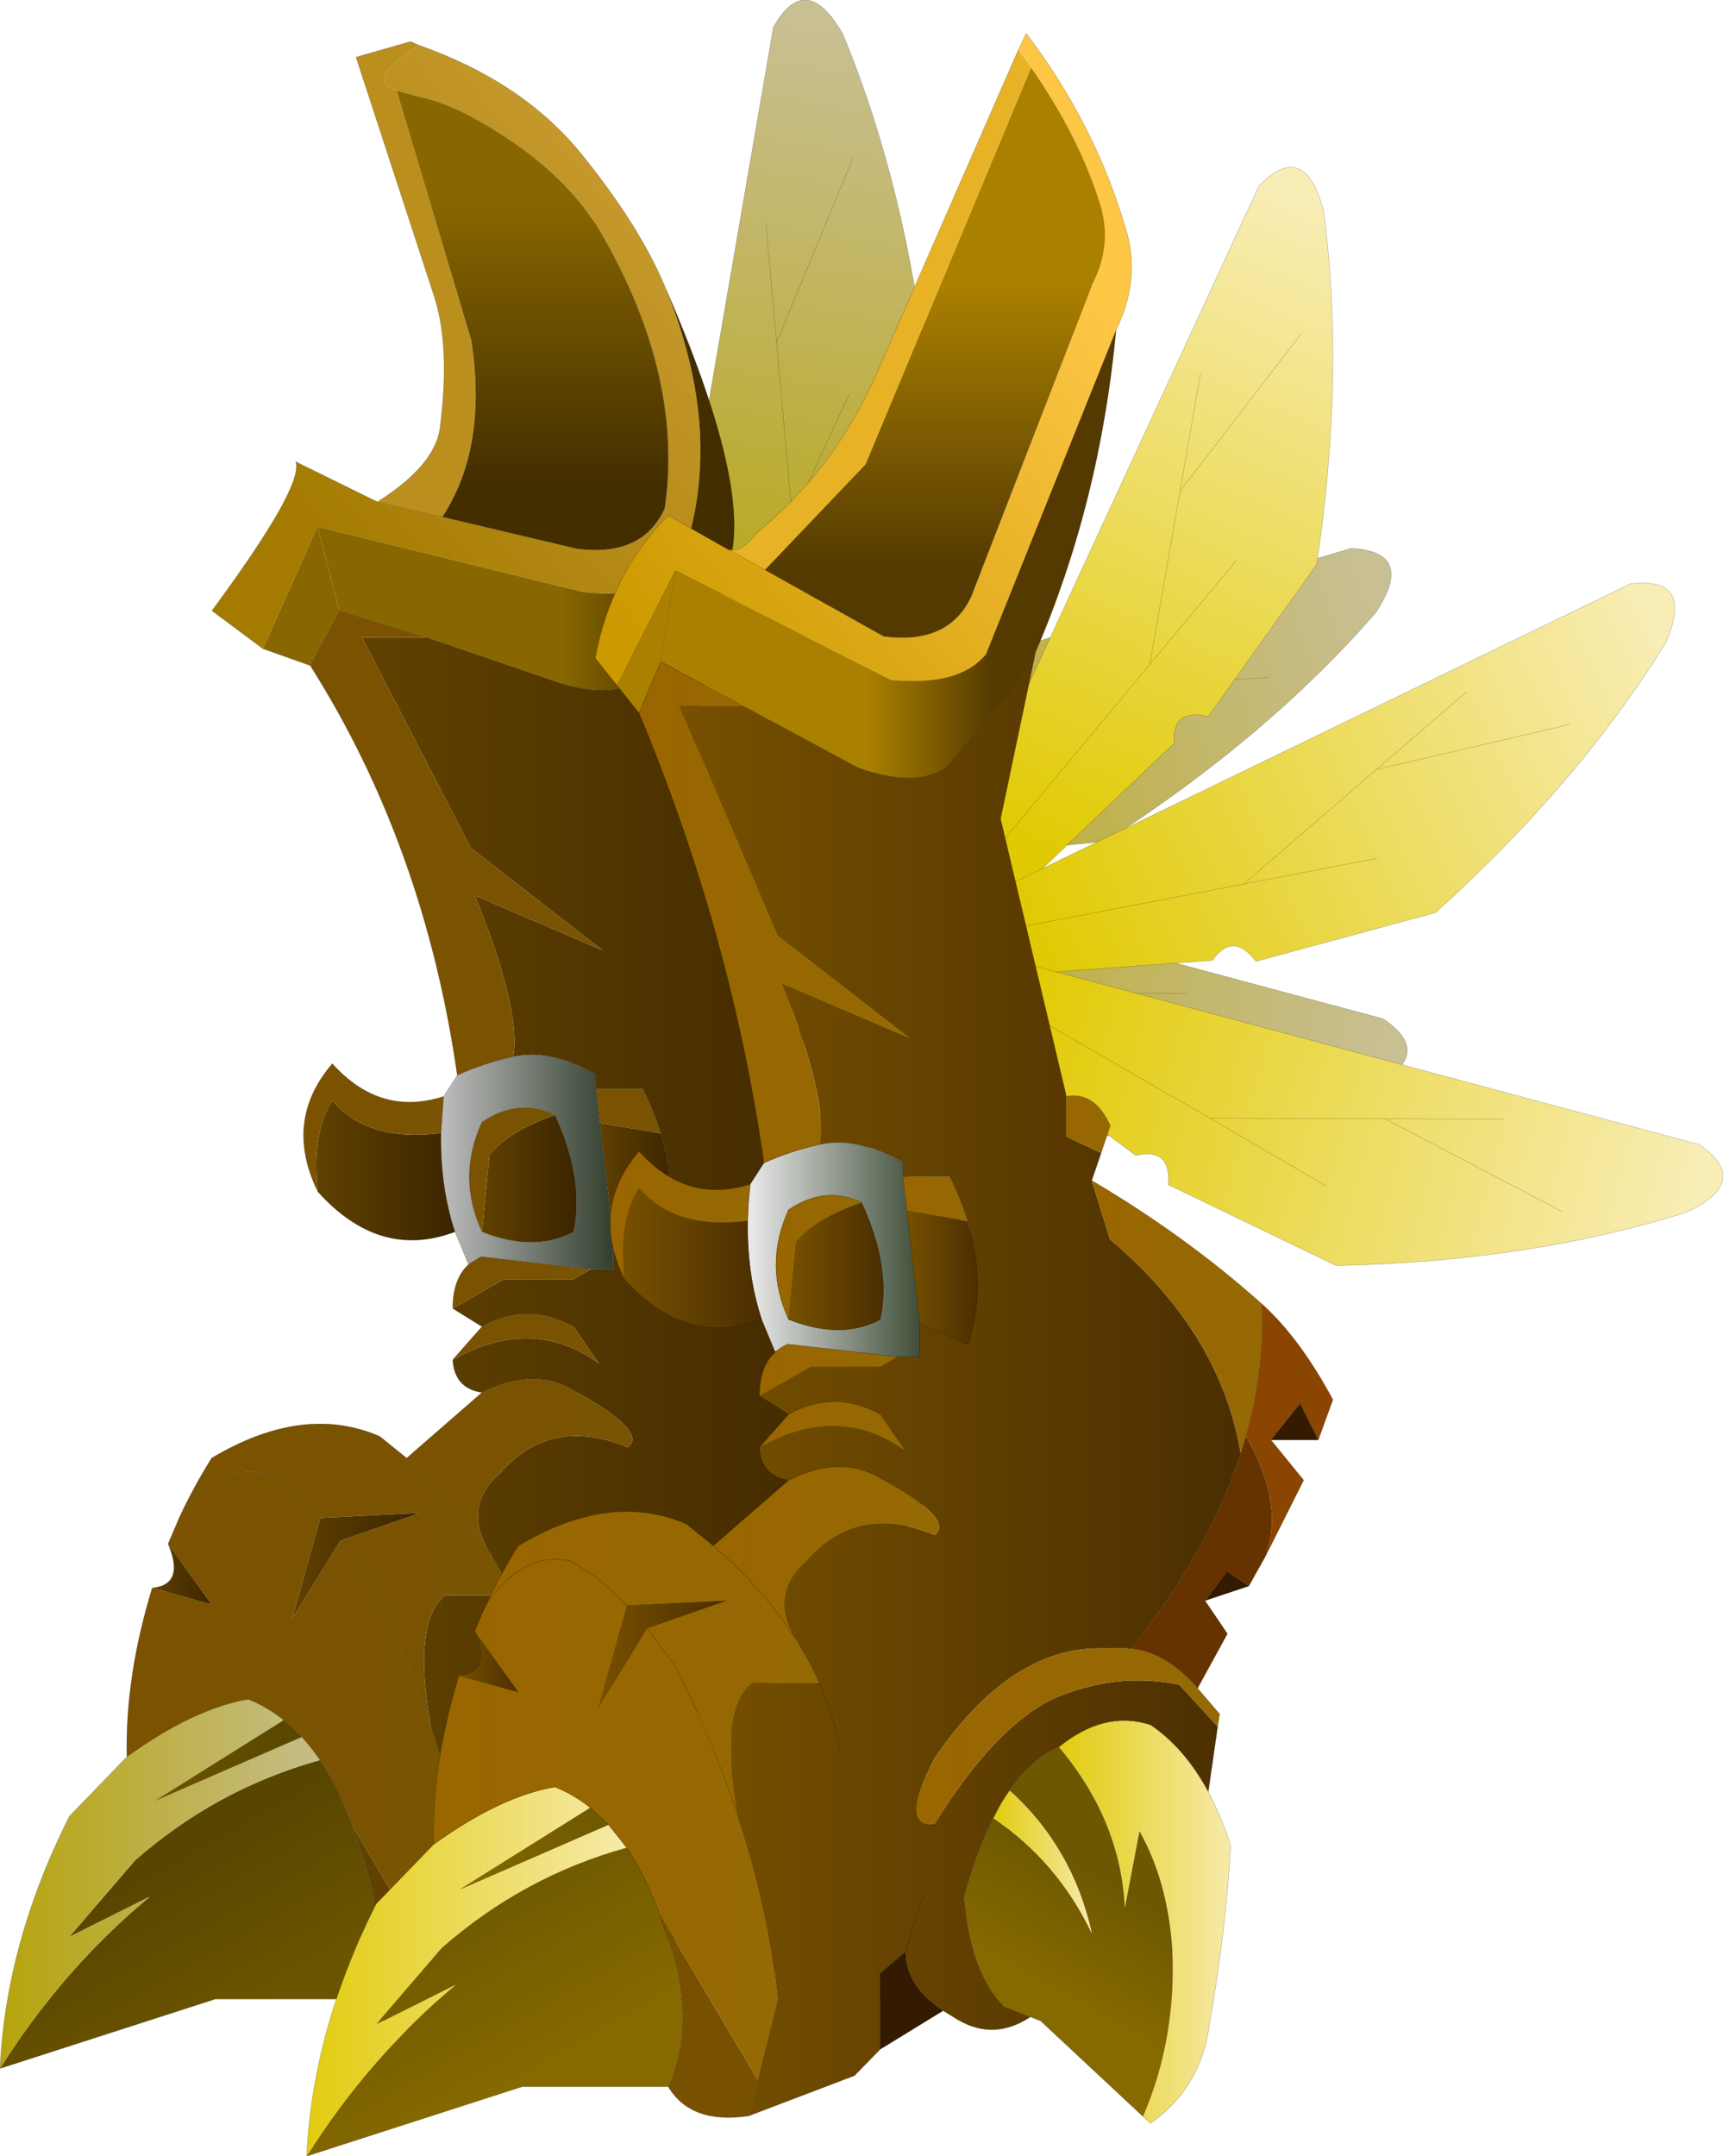 <?xml version="1.0"?>
<svg xmlns="http://www.w3.org/2000/svg" xmlns:xlink="http://www.w3.org/1999/xlink" width="265.45px" height="332.05px"><g transform="matrix(1, 0, 0, 1, -142.25, -33.95)"><use xlink:href="#object-0" width="216.8" height="318.55" transform="matrix(1, 0, 0, 1, 142.25, 33.95)"/><use xlink:href="#object-2" width="218.2" height="326.9" transform="matrix(1, 0, 0, 1, 189.5, 39.1)"/></g><defs><g transform="matrix(1, 0, 0, 1, 79.05, 162.45)" id="object-0"><use xlink:href="#object-1" width="216.8" height="318.55" transform="matrix(1, 0, 0, 1, -79.05, -162.45)"/></g><g transform="matrix(1, 0, 0, 1, 79.05, 162.45)" id="object-1"><path fill-rule="evenodd" fill="url(#gradient-Le91df3bfda963ed13d66f1c48c8462ce)" stroke="none" d="M20.8 -46.3L24.85 -43.5L29.7 -39.2L49.75 -72Q47.95 -77.2 53.8 -77.3L63.85 -104.25Q60.5 -133.9 50.75 -157.3Q45.05 -167.1 40.1 -158.25L20.8 -46.3M51.75 -101.7L43 -82.75L24.85 -43.5L43 -82.75L51.75 -101.7M43 -82.75L40.6 -109.7L38.95 -128.05L40.6 -109.7L43 -82.75M52.35 -138.1L40.6 -109.7L52.35 -138.1"/><path fill="none" stroke="#000000" stroke-opacity="0.4" stroke-width="0.05" stroke-linecap="round" stroke-linejoin="round" d="M20.8 -46.3L40.1 -158.25Q45.05 -167.1 50.75 -157.3Q60.5 -133.9 63.85 -104.25L53.8 -77.3Q47.95 -77.2 49.75 -72L29.7 -39.2M24.85 -43.5L43 -82.75L51.75 -101.7M38.95 -128.05L40.6 -109.7L43 -82.75M40.6 -109.7L52.35 -138.1"/><path fill-rule="evenodd" fill="url(#gradient-Lac4d0ab9f65f6055db1555637940973e)" stroke="none" d="M19.7 -40.85Q19.05 -37.6 18 -34.6L56.2 -31.25Q60.05 -35.1 62.75 -30L91.3 -32.9Q116.3 -49 132.9 -68.1Q139.1 -77.5 129.1 -78L20.35 -45.75L19.7 -40.85L62.85 -42L83.7 -42.6L62.85 -42L19.7 -40.85M62.85 -42L85.9 -56.1L101.55 -65.65L85.9 -56.1L62.85 -42M116.45 -58.15L85.9 -56.1L116.45 -58.15"/><path fill="none" stroke="#000000" stroke-opacity="0.4" stroke-width="0.05" stroke-linecap="round" stroke-linejoin="round" d="M19.7 -40.85L62.85 -42L83.7 -42.6M20.35 -45.75L129.1 -78Q139.1 -77.5 132.9 -68.1Q116.3 -49 91.3 -32.9L62.75 -30Q60.05 -35.1 56.2 -31.25L18 -34.6M101.55 -65.65L85.9 -56.1L62.85 -42M85.9 -56.1L116.45 -58.15"/><path fill-rule="evenodd" fill="url(#gradient-L1c00e70e055f527d97e51e27c24ce087)" stroke="none" d="M24.35 -35L21.25 -31.2Q19 -28.7 16.5 -26.75L47.3 -3.85Q52.7 -5.15 52.3 0.65L78.15 13.1Q107.95 12.5 132.1 4.9Q142.35 0.1 134.05 -5.55L24.35 -35M76.7 0.9L58.7 -9.6L21.25 -31.2L58.7 -9.6L76.7 0.9M58.7 -9.6L85.7 -9.5L104.05 -9.45L85.7 -9.5L58.7 -9.6M112.9 4.75L85.7 -9.5L112.9 4.75"/><path fill="none" stroke="#000000" stroke-opacity="0.4" stroke-width="0.05" stroke-linecap="round" stroke-linejoin="round" d="M24.35 -35L134.05 -5.55Q142.35 0.1 132.1 4.9Q107.95 12.5 78.15 13.1L52.3 0.65Q52.7 -5.15 47.3 -3.85L16.5 -26.75M21.25 -31.2L58.7 -9.6L76.7 0.9M104.05 -9.45L85.7 -9.5L58.7 -9.6M85.7 -9.5L112.9 4.75"/><path fill-rule="evenodd" fill="url(#gradient-La167058935ff78a31bebc191ce4b060f)" stroke="none" d="M-14.55 -155.5Q1.5 -149.85 10.5 -138.75Q19.45 -127.7 23.35 -118.4Q33.1 -94.8 25.6 -75.2Q21.55 -70.2 10.95 -71.25L-30.15 -81.35L-38.55 -62.55L-46.4 -68.4Q-32.15 -87.7 -33.5 -91.35L-20.9 -85.15L-10.9 -82.85L9.85 -77.95Q19.9 -76.65 23.35 -84.15Q26.4 -105.2 12.65 -128.05Q7.95 -135.2 -0.3 -140.75Q-8.55 -146.35 -14.4 -147.55L-17.95 -148.5Q-22.9 -150.2 -14.55 -155.5"/><path fill-rule="evenodd" fill="#bb8f1e" stroke="none" d="M-14.55 -155.5Q-22.9 -150.2 -17.95 -148.5L-6.45 -110.05Q-3.9 -93.55 -10.9 -82.85L-20.9 -85.15Q-12 -90.8 -11.25 -96.6Q-9.65 -109.25 -12.2 -116.95L-24.2 -153.65L-15.8 -156.05L-14.55 -155.5"/><path fill-rule="evenodd" fill="url(#gradient-La1f5e256883f4ed6d468abb643dcf979)" stroke="none" d="M-17.95 -148.5L-14.4 -147.55Q-8.55 -146.35 -0.3 -140.75Q7.95 -135.2 12.65 -128.05Q26.4 -105.2 23.35 -84.15Q19.9 -76.65 9.85 -77.95L-10.9 -82.85Q-3.9 -93.55 -6.45 -110.05L-17.95 -148.5"/><path fill-rule="evenodd" fill="#896700" stroke="none" d="M-38.55 -62.55L-30.15 -81.35L-26.75 -68.4L-31.25 -59.95L-38.55 -62.55"/><path fill-rule="evenodd" fill="url(#gradient-L35d5e7557588b3a20a7c79055d594793)" stroke="none" d="M-30.15 -81.35L10.95 -71.25Q21.55 -70.2 25.6 -75.2Q33.1 -94.8 23.35 -118.4Q37 -87.2 33.25 -75.55L31.8 -72.35L19.4 -57.7Q14.65 -54.6 5.9 -57.7L-13.4 -64.3L-26.75 -68.4L-30.15 -81.35"/><path fill-rule="evenodd" fill="url(#gradient-Le4a9902db3dd9e4a75e727967c0826ee)" stroke="none" d="M33.25 -75.55L27.85 -49.85L38 -7.1L38 -0.9L43.35 1.6L41.9 5.85L44.7 14.9Q61.75 29.3 64.85 47.9Q59.95 62.9 47.95 77.95Q45.6 77.7 43.05 77.9Q29.25 77.9 17.7 94.8Q12.1 105.55 17.7 104.9Q26.75 90.3 35.75 85.75Q45.6 81.45 55.4 83.5L61.3 89.95L59.85 100Q56.2 93.25 50.95 89.7Q43.9 87.4 36.85 93.1Q32.6 94.9 29.25 99.8Q27.9 101.65 26.75 104.05Q24.2 109.05 22.25 116.15Q23.2 127.9 28.4 133.05L32.45 134.65Q26.5 138.6 20.55 134.65L19 133.7Q13.2 129.85 13.2 124.6L9.3 127.95L9.3 139.65L5.35 143.7L-10.95 149.9L-9.55 144.35L-6.45 131.9Q-7.85 118.05 -12.65 103.6Q-15.6 87.25 -10.4 83.2L-0.1 83.2Q-1.5 80.1 -3.3 77.15L-3.65 76.65Q-7.9 69.5 -2 64.4Q5.85 55.5 17.7 60.45Q20.75 58 9.85 52Q3.55 47.85 -4.8 52Q-9.05 51.35 -9.3 46.95Q2.95 40.1 13.2 47.5L9.3 41.85Q2.25 37.95 -4.8 41.85L-9.3 39.05L-1.4 34.55L9.3 34.55L12 33L15.4 33L15.4 27.9L22.8 31.15Q25.85 22.25 22.75 12.1Q21.7 8.75 20 5.25L12.8 5.25L12.8 3.05Q5.7 -1 0 0.3Q1.35 -6.65 -5.9 -24.55L13.8 -16.1L-6.5 -31.85L-23.3 -64.3L-13.4 -64.3L5.9 -57.7Q14.65 -54.6 19.4 -57.7L31.8 -72.35L33.25 -75.55M3.1 93.1Q2 88 -0.1 83.2Q2 88 3.1 93.1M16.05 115.6L13.2 124.6L16.05 115.6"/><path fill-rule="evenodd" fill="url(#gradient-L8a7f179f4d579cc79b35d3d3b31632c0)" stroke="none" d="M38 -7.1Q42.35 -7.9 44.75 -2.6L43.35 1.6L38 -0.9L38 -7.1"/><path fill-rule="evenodd" fill="url(#gradient-Lf0ae725a84a2d8652dbe17e706fc2115)" stroke="none" d="M41.9 5.85Q56.4 14.4 68.1 24.85Q68.5 35 65.65 45.2L64.85 47.9Q61.75 29.3 44.7 14.9L41.9 5.85"/><path fill-rule="evenodd" fill="#6f3700" stroke="none" d="M68.1 24.85Q73.9 30.05 79.05 39.6L76.8 45.8L74 40.2L69.5 45.8L74.55 52L68.7 63.65Q71.6 55.5 65.65 45.2Q68.5 35 68.1 24.85"/><path fill-rule="evenodd" fill="#291500" stroke="none" d="M76.8 45.8L69.5 45.8L74 40.2L76.8 45.8M66.1 68.3L59.35 70.55L62.75 66.05L66.1 68.3M19 133.7L9.3 139.65L9.3 127.95L13.2 124.6Q13.2 129.85 19 133.7"/><path fill-rule="evenodd" fill="#522900" stroke="none" d="M68.7 63.65L66.1 68.3L62.75 66.05L59.35 70.55L62.8 75.65L58.2 84.05Q53.4 78.5 47.95 77.95Q59.95 62.9 64.85 47.9L65.65 45.2Q71.6 55.5 68.7 63.65"/><path fill-rule="evenodd" fill="url(#gradient-Le4fe43c01dae6c0622e8f38c97d2d6d1)" stroke="none" d="M58.2 84.05L61.6 88L61.3 89.95L55.4 83.5Q45.6 81.45 35.75 85.75Q26.75 90.3 17.7 104.9Q12.1 105.55 17.7 94.8Q29.25 77.9 43.05 77.9Q45.6 77.7 47.95 77.95Q53.4 78.5 58.2 84.05"/><path fill-rule="evenodd" fill="url(#gradient-L2af39482f5d9595866868844140856af)" stroke="none" d="M59.85 100Q61.8 103.65 63.3 108.25Q62.65 120.65 59.95 136.35Q58.55 145.7 50.95 151.05L49.8 150Q55 137.95 54.3 124.05Q53.55 113.65 49.25 106.05L47 117.85Q46.35 104.4 36.85 93.1Q43.9 87.4 50.95 89.7Q56.2 93.25 59.85 100"/><path fill-rule="evenodd" fill="url(#gradient-L5263e81b292a18a958a3dc30b16fe8c2)" stroke="none" d="M49.8 150L34.05 135.3L32.45 134.65L28.4 133.05Q23.2 127.9 22.25 116.15Q24.2 109.05 26.75 104.05Q36.6 110.7 41.9 121.75Q38.95 108.55 29.25 99.8Q32.6 94.9 36.85 93.1Q46.35 104.4 47 117.85L49.25 106.05Q53.55 113.65 54.3 124.05Q55 137.95 49.8 150"/><path fill-rule="evenodd" fill="#604100" stroke="none" d="M-10.95 149.9Q-19.85 151.25 -23.35 145.4Q-18.95 135.2 -23.35 122.9L-24.65 118.9L-9.55 144.35L-10.95 149.9"/><path fill-rule="evenodd" fill="url(#gradient-L5dd6f325ceb289aff095de7a97946877)" stroke="none" d="M-23.35 145.4L-45.85 145.4L-79.05 156.1Q-69.45 140.85 -56 129.65L-68.4 135.85L-58.25 124.05Q-45.65 113 -29.75 108.6Q-26.95 112.75 -24.8 118.6L-24.65 118.9L-23.35 122.9Q-18.95 135.2 -23.35 145.4"/><path fill-rule="evenodd" fill="url(#gradient-L214be548e1870ef63e303da8354f60ed)" stroke="none" d="M-79.05 156.1Q-78.15 136.7 -68.35 117.25L-59.5 108.1Q-49.15 100.65 -40.8 99.25Q-37.9 100.4 -35.35 102.45L-55.4 115L-32.55 105.05Q-31.1 106.65 -29.75 108.6Q-45.65 113 -58.25 124.05L-68.4 135.85L-56 129.65Q-69.45 140.85 -79.05 156.1"/><path fill-rule="evenodd" fill="url(#gradient-L65a7f8fcc54817e74e0abafc8899b84a)" stroke="none" d="M-59.5 108.1Q-59.8 95.85 -55.6 82.1L-46.45 84.65L-53.15 75.3L-51.4 71.2Q-45.85 62.95 -38.55 64.4Q-34.15 66.65 -29.7 71.3L-34.05 86.9L-26.6 74.8Q-24.45 77.45 -22.25 80.7Q-16.4 92.35 -12.65 103.6Q-7.85 118.05 -6.45 131.9L-9.55 144.35L-24.65 118.9L-24.8 118.6Q-26.95 112.75 -29.75 108.6Q-31.1 106.65 -32.55 105.05Q-33.9 103.6 -35.35 102.45Q-37.9 100.4 -40.8 99.25Q-49.15 100.65 -59.5 108.1"/><path fill-rule="evenodd" fill="url(#gradient-L8c4d3fdbd9fb1f440f64b15c9a5a348f)" stroke="none" d="M-55.6 82.1Q-50.5 81.6 -53.15 75.3L-46.45 84.65L-55.6 82.1"/><path fill-rule="evenodd" fill="url(#gradient-Lb9cf43939921e545aefb18322c9ca091)" stroke="none" d="M-51.4 71.2Q-49.2 66.5 -46.45 62.1Q-32.3 53.65 -20.55 58.75L-16.4 62.1Q-8.5 68.9 -3.65 76.65L-3.3 77.15Q-1.5 80.1 -0.1 83.2L-10.4 83.2Q-15.6 87.25 -12.65 103.6Q-16.4 92.35 -22.25 80.7Q-24.45 77.45 -26.6 74.8L-14.35 70.55L-29.7 71.3Q-34.15 66.65 -38.55 64.4Q-45.85 62.95 -51.4 71.2"/><path fill-rule="evenodd" fill="url(#gradient-L1007f0f7d532568cef92bd647111fea8)" stroke="none" d="M-16.4 62.1L-4.8 52Q3.55 47.85 9.85 52Q20.75 58 17.7 60.45Q5.85 55.5 -2 64.4Q-7.9 69.5 -3.65 76.65Q-8.5 68.9 -16.4 62.1"/><path fill-rule="evenodd" fill="url(#gradient-L869327d1f24b6c2836fdee7aa551c035)" stroke="none" d="M-9.3 46.95L-4.8 41.85Q2.25 37.95 9.3 41.85L13.2 47.5Q2.95 40.1 -9.3 46.95"/><path fill-rule="evenodd" fill="url(#gradient-L36fa85283b68b4a02e9504611a6c7ef6)" stroke="none" d="M-9.3 39.05Q-9.3 34.25 -6.6 32.05L-4.95 31.05L12 33L9.3 34.55L-1.4 34.55L-9.3 39.05"/><path fill-rule="evenodd" fill="#7b7b7b" stroke="none" d="M-6.6 32.05L-6.9 32.2L-6.6 32.05"/><path fill-rule="evenodd" fill="url(#gradient-La68fa08fb06e70fad3d5359fe28a765f)" stroke="none" d="M-6.9 32.2L-8.95 27.25Q-11.25 20.3 -11.1 12.05L-10.7 6.4L-8.6 3.15Q-4.55 1.3 0 0.3Q5.7 -1 12.8 3.05L12.8 5.25L13.4 10.5L15.4 27.9L15.4 33L12 33L-4.95 31.05L-6.6 32.05L-6.9 32.2M-4.8 27.25Q3.3 30.45 9.3 27.25Q11.05 19.3 6.45 9.25Q0.85 6.55 -4.8 10.35Q-8.7 18.8 -4.8 27.25"/><path fill-rule="evenodd" fill="url(#gradient-L6422dd06ce590550329c8c5d76d77ccf)" stroke="none" d="M-8.95 27.25Q-20.6 31.65 -30.1 21.05Q-31.05 11.95 -27.85 7Q-22.4 13.5 -11.1 12.05Q-11.25 20.3 -8.95 27.25"/><path fill-rule="evenodd" fill="url(#gradient-L2fb210568f99ffacb3695747bb97cbc5)" stroke="none" d="M-30.1 21.05Q-35.4 10.15 -27.85 1.35Q-20.5 9.55 -10.7 6.4L-11.1 12.05Q-22.4 13.5 -27.85 7Q-31.05 11.95 -30.1 21.05"/><path fill-rule="evenodd" fill="url(#gradient-L8dcec4966d9ce2e3733e7c0e172377d9)" stroke="none" d="M-8.6 3.15Q-13.65 -32.15 -31.25 -59.95L-26.75 -68.4L-13.4 -64.3L-23.3 -64.3L-6.5 -31.85L13.8 -16.1L-5.9 -24.55Q1.35 -6.65 0 0.3Q-4.55 1.3 -8.6 3.15"/><path fill-rule="evenodd" fill="url(#gradient-Lef862a97a95c28d97577ee63c3d5496c)" stroke="none" d="M12.8 5.25L20 5.25Q21.7 8.75 22.75 12.1L13.4 10.5L12.8 5.25"/><path fill-rule="evenodd" fill="url(#gradient-Ld369a7234bb8643b9166106a1914905f)" stroke="none" d="M22.75 12.1Q25.85 22.25 22.8 31.15L15.4 27.9L13.4 10.5L22.75 12.1"/><path fill-rule="evenodd" fill="url(#gradient-L01076716b2d44ace886956b248be2ed2)" stroke="none" d="M6.45 9.25Q11.05 19.3 9.3 27.25Q3.3 30.45 -4.8 27.25L-3.65 15.4Q-0.75 11.75 6.45 9.25"/><path fill-rule="evenodd" fill="url(#gradient-L97dbb05da4a637316c9a69692975e425)" stroke="none" d="M-4.8 27.25Q-8.7 18.8 -4.8 10.35Q0.85 6.55 6.45 9.25Q-0.75 11.75 -3.65 15.4L-4.8 27.25"/><path fill-rule="evenodd" fill="url(#gradient-L1d19ac6fe9ca30193ba8d6a7e39a5fc3)" stroke="none" d="M26.75 104.05Q27.9 101.65 29.25 99.8Q38.95 108.55 41.9 121.75Q36.6 110.7 26.75 104.05"/><path fill-rule="evenodd" fill="url(#gradient-Lfc78d7be4f6561df097b074433253b4a)" stroke="none" d="M-29.7 71.3L-14.35 70.55L-26.6 74.8L-34.05 86.9L-29.7 71.3"/><path fill-rule="evenodd" fill="url(#gradient-Lf593da8b10b4f6fc997ba4e0934ec859)" stroke="none" d="M-35.35 102.45Q-33.9 103.6 -32.55 105.05L-55.4 115L-35.35 102.45"/><path fill="none" stroke="#000000" stroke-opacity="0.42" stroke-width="0.05" stroke-linecap="round" stroke-linejoin="round" d="M23.35 -118.4Q19.45 -127.7 10.5 -138.75Q1.5 -149.85 -14.55 -155.5L-15.8 -156.05L-24.2 -153.65L-12.2 -116.95Q-9.65 -109.25 -11.25 -96.6Q-12 -90.8 -20.9 -85.15L-10.9 -82.85L9.85 -77.95Q19.9 -76.65 23.35 -84.15Q26.4 -105.2 12.65 -128.05M-20.9 -85.15L-33.5 -91.35Q-32.15 -87.7 -46.4 -68.4L-38.55 -62.55L-31.25 -59.95Q-13.65 -32.15 -8.6 3.15L-10.7 6.4Q-20.5 9.55 -27.85 1.35Q-35.4 10.15 -30.1 21.05Q-20.6 31.65 -8.95 27.25L-6.9 32.2L-6.6 32.05Q-9.3 34.25 -9.3 39.05L-4.8 41.85L-9.3 46.95Q-9.05 51.35 -4.8 52L-16.4 62.1L-20.55 58.75Q-32.3 53.65 -46.45 62.1Q-49.2 66.5 -51.4 71.2L-53.15 75.3Q-50.5 81.6 -55.6 82.1Q-59.8 95.85 -59.5 108.1L-68.35 117.25Q-78.15 136.7 -79.05 156.1L-45.85 145.4L-23.35 145.4Q-19.85 151.25 -10.95 149.9L5.35 143.7L9.3 139.65L19 133.7L20.55 134.65Q26.5 138.6 32.45 134.65L34.05 135.3L49.8 150L50.95 151.05Q58.55 145.7 59.95 136.35Q62.65 120.65 63.3 108.25Q61.8 103.65 59.85 100L61.3 89.95L61.6 88L58.2 84.05L62.8 75.65L59.35 70.55L66.1 68.3L68.7 63.65L74.55 52L69.5 45.8L76.8 45.8L79.05 39.6Q73.9 30.05 68.1 24.85Q56.4 14.4 41.9 5.85L43.35 1.6L44.75 -2.6Q42.35 -7.9 38 -7.1L27.85 -49.85L33.25 -75.55Q37 -87.2 23.35 -118.4M-13.4 -64.3L5.9 -57.7Q14.65 -54.6 19.4 -57.7L31.8 -72.35L33.25 -75.55M64.85 47.9L65.65 45.2Q68.5 35 68.1 24.85M76.8 45.8L74 40.2L69.5 45.8M0 0.3Q5.7 -1 12.8 3.05L12.8 5.25L20 5.25Q21.7 8.75 22.75 12.1Q25.85 22.25 22.8 31.15L15.4 27.9L15.4 33L12 33L-4.95 31.05L-6.6 32.05M13.4 10.5L12.8 5.25M15.4 27.9L13.4 10.5M6.45 9.25Q11.05 19.3 9.3 27.25Q3.3 30.45 -4.8 27.25Q-8.7 18.8 -4.8 10.35Q0.85 6.55 6.45 9.25M-3.3 77.15Q-1.5 80.1 -0.1 83.2Q2 88 3.1 93.1M66.1 68.3L62.75 66.05L59.35 70.55M47.95 77.95Q45.6 77.7 43.05 77.9M58.2 84.05Q53.4 78.5 47.95 77.95Q59.95 62.9 64.85 47.9M36.85 93.1Q43.9 87.4 50.95 89.7Q56.2 93.25 59.85 100M26.75 104.05Q27.9 101.65 29.25 99.8Q32.6 94.9 36.85 93.1M32.45 134.65L28.4 133.05Q23.2 127.9 22.25 116.15Q24.2 109.05 26.75 104.05M9.3 127.95L9.3 139.65M13.2 124.6L9.3 127.95M19 133.7Q13.2 129.85 13.2 124.6L16.05 115.6M-31.25 -59.95L-26.75 -68.4L-13.4 -64.3M0 0.3Q-4.55 1.3 -8.6 3.15M-10.7 6.4L-11.1 12.05Q-11.25 20.3 -8.95 27.25M-26.6 74.8Q-24.45 77.45 -22.25 80.7Q-16.4 92.35 -12.65 103.6Q-7.85 118.05 -6.45 131.9L-9.55 144.35L-10.95 149.9M-29.7 71.3Q-34.15 66.65 -38.55 64.4Q-45.85 62.95 -51.4 71.2M-16.4 62.1Q-8.5 68.9 -3.65 76.65M-24.8 118.6Q-26.95 112.75 -29.75 108.6Q-31.1 106.65 -32.55 105.05Q-33.9 103.6 -35.35 102.45Q-37.9 100.4 -40.8 99.25Q-49.15 100.65 -59.5 108.1M-23.35 145.4Q-18.95 135.2 -23.35 122.9L-24.65 118.9M-4.8 41.85Q2.25 37.95 9.3 41.85M-4.8 52Q3.55 47.85 9.85 52"/></g><linearGradient gradientTransform="matrix(0.008, -0.065, 0.024, 0.004, 47.9, -103.2)" gradientUnits="userSpaceOnUse" spreadMethod="pad" id="gradient-Le91df3bfda963ed13d66f1c48c8462ce" x1="-819.2" x2="819.2"><stop offset="0" stop-color="#b5a303" stop-opacity="1"/><stop offset="1" stop-color="#c8bf92" stop-opacity="1"/></linearGradient><linearGradient gradientTransform="matrix(0.061, -0.021, 0.007, 0.023, 83.25, -46.7)" gradientUnits="userSpaceOnUse" spreadMethod="pad" id="gradient-Lac4d0ab9f65f6055db1555637940973e" x1="-819.2" x2="819.2"><stop offset="0" stop-color="#b5a303" stop-opacity="1"/><stop offset="1" stop-color="#c8bf92" stop-opacity="1"/></linearGradient><linearGradient gradientTransform="matrix(0.064, 0.014, -0.006, 0.023, 78.55, -2.85)" gradientUnits="userSpaceOnUse" spreadMethod="pad" id="gradient-L1c00e70e055f527d97e51e27c24ce087" x1="-819.2" x2="819.2"><stop offset="0" stop-color="#b5a303" stop-opacity="1"/><stop offset="1" stop-color="#c8bf92" stop-opacity="1"/></linearGradient><linearGradient gradientTransform="matrix(0.042, -0.034, 0.027, 0.033, 5.7, -104.2)" gradientUnits="userSpaceOnUse" spreadMethod="pad" id="gradient-La167058935ff78a31bebc191ce4b060f" x1="-819.2" x2="819.2"><stop offset="0" stop-color="#a47b00" stop-opacity="1"/><stop offset="1" stop-color="#cda037" stop-opacity="1"/></linearGradient><linearGradient gradientTransform="matrix(0, -0.027, 0.035, 0, 13.15, -110.05)" gradientUnits="userSpaceOnUse" spreadMethod="pad" id="gradient-La1f5e256883f4ed6d468abb643dcf979" x1="-819.2" x2="819.2"><stop offset="0" stop-color="#432e00" stop-opacity="1"/><stop offset="1" stop-color="#896700" stop-opacity="1"/></linearGradient><linearGradient gradientTransform="matrix(-0.012, 0, 0, -0.041, 17.15, -91.4)" gradientUnits="userSpaceOnUse" spreadMethod="pad" id="gradient-L35d5e7557588b3a20a7c79055d594793" x1="-819.2" x2="819.2"><stop offset="0" stop-color="#432e00" stop-opacity="1"/><stop offset="1" stop-color="#896700" stop-opacity="1"/></linearGradient><linearGradient gradientTransform="matrix(0.053, 0, 0, 0.138, 21.6, 37.15)" gradientUnits="userSpaceOnUse" spreadMethod="pad" id="gradient-Le4a9902db3dd9e4a75e727967c0826ee" x1="-819.2" x2="819.2"><stop offset="0" stop-color="#604100" stop-opacity="1"/><stop offset="1" stop-color="#3c2500" stop-opacity="1"/></linearGradient><linearGradient gradientTransform="matrix(0.004, 0, 0, 0.005, 41.35, -2.8)" gradientUnits="userSpaceOnUse" spreadMethod="pad" id="gradient-L8a7f179f4d579cc79b35d3d3b31632c0" x1="-819.2" x2="819.2"><stop offset="0" stop-color="#7b5200" stop-opacity="1"/><stop offset="1" stop-color="#785403" stop-opacity="1"/></linearGradient><linearGradient gradientTransform="matrix(0.016, 0, 0, 0.026, 55, 26.85)" gradientUnits="userSpaceOnUse" spreadMethod="pad" id="gradient-Lf0ae725a84a2d8652dbe17e706fc2115" x1="-819.2" x2="819.2"><stop offset="0" stop-color="#7b5200" stop-opacity="1"/><stop offset="1" stop-color="#785403" stop-opacity="1"/></linearGradient><linearGradient gradientTransform="matrix(0.029, 0, 0, 0.017, 38.25, 91.35)" gradientUnits="userSpaceOnUse" spreadMethod="pad" id="gradient-Le4fe43c01dae6c0622e8f38c97d2d6d1" x1="-819.2" x2="819.2"><stop offset="0" stop-color="#7b5200" stop-opacity="1"/><stop offset="1" stop-color="#785403" stop-opacity="1"/></linearGradient><linearGradient gradientTransform="matrix(0.016, 0, 0, 0.038, 50.05, 120.05)" gradientUnits="userSpaceOnUse" spreadMethod="pad" id="gradient-L2af39482f5d9595866868844140856af" x1="-819.2" x2="819.2"><stop offset="0" stop-color="#b6a40c" stop-opacity="1"/><stop offset="1" stop-color="#c6bd88" stop-opacity="1"/></linearGradient><linearGradient gradientTransform="matrix(0.022, -0.022, 0.022, 0.022, 50.85, 113.25)" gradientUnits="userSpaceOnUse" spreadMethod="pad" id="gradient-L5263e81b292a18a958a3dc30b16fe8c2" x1="-819.2" x2="819.2"><stop offset="0" stop-color="#6c5500" stop-opacity="1"/><stop offset="1" stop-color="#584600" stop-opacity="1"/></linearGradient><linearGradient gradientTransform="matrix(-0.008, -0.014, 0.035, -0.02, -50.9, 138.3)" gradientUnits="userSpaceOnUse" spreadMethod="pad" id="gradient-L5dd6f325ceb289aff095de7a97946877" x1="-819.2" x2="819.2"><stop offset="0" stop-color="#6c5500" stop-opacity="1"/><stop offset="1" stop-color="#584600" stop-opacity="1"/></linearGradient><linearGradient gradientTransform="matrix(0.03, 0, 0, 0.035, -54.4, 127.65)" gradientUnits="userSpaceOnUse" spreadMethod="pad" id="gradient-L214be548e1870ef63e303da8354f60ed" x1="-819.2" x2="819.2"><stop offset="0" stop-color="#b6a40c" stop-opacity="1"/><stop offset="1" stop-color="#c6bd88" stop-opacity="1"/></linearGradient><linearGradient gradientTransform="matrix(0.032, 0, 0, 0.049, -33, 104.25)" gradientUnits="userSpaceOnUse" spreadMethod="pad" id="gradient-L65a7f8fcc54817e74e0abafc8899b84a" x1="-819.2" x2="819.2"><stop offset="0" stop-color="#7b5200" stop-opacity="1"/><stop offset="1" stop-color="#785403" stop-opacity="1"/></linearGradient><linearGradient gradientTransform="matrix(0.006, 0, 0, 0.006, -51.05, 79.95)" gradientUnits="userSpaceOnUse" spreadMethod="pad" id="gradient-L8c4d3fdbd9fb1f440f64b15c9a5a348f" x1="-819.2" x2="819.2"><stop offset="0" stop-color="#604100" stop-opacity="1"/><stop offset="1" stop-color="#3c2500" stop-opacity="1"/></linearGradient><linearGradient gradientTransform="matrix(0.031, 0, 0, 0.029, -25.75, 80.2)" gradientUnits="userSpaceOnUse" spreadMethod="pad" id="gradient-Lb9cf43939921e545aefb18322c9ca091" x1="-819.2" x2="819.2"><stop offset="0" stop-color="#7b5200" stop-opacity="1"/><stop offset="1" stop-color="#785403" stop-opacity="1"/></linearGradient><linearGradient gradientTransform="matrix(0.021, 0, 0, 0.016, 0.95, 63.25)" gradientUnits="userSpaceOnUse" spreadMethod="pad" id="gradient-L1007f0f7d532568cef92bd647111fea8" x1="-819.2" x2="819.2"><stop offset="0" stop-color="#7b5200" stop-opacity="1"/><stop offset="1" stop-color="#785403" stop-opacity="1"/></linearGradient><linearGradient gradientTransform="matrix(0.014, 0, 0, 0.005, 1.95, 43.7)" gradientUnits="userSpaceOnUse" spreadMethod="pad" id="gradient-L869327d1f24b6c2836fdee7aa551c035" x1="-819.2" x2="819.2"><stop offset="0" stop-color="#7b5200" stop-opacity="1"/><stop offset="1" stop-color="#785403" stop-opacity="1"/></linearGradient><linearGradient gradientTransform="matrix(0.013, 0, 0, 0.005, 1.35, 35.05)" gradientUnits="userSpaceOnUse" spreadMethod="pad" id="gradient-L36fa85283b68b4a02e9504611a6c7ef6" x1="-819.2" x2="819.2"><stop offset="0" stop-color="#7b5200" stop-opacity="1"/><stop offset="1" stop-color="#785403" stop-opacity="1"/></linearGradient><linearGradient gradientTransform="matrix(0.016, 0, 0, 0.02, 2.15, 16.5)" gradientUnits="userSpaceOnUse" spreadMethod="pad" id="gradient-La68fa08fb06e70fad3d5359fe28a765f" x1="-819.2" x2="819.2"><stop offset="0" stop-color="#bdbdbd" stop-opacity="1"/><stop offset="1" stop-color="#333f2e" stop-opacity="1"/></linearGradient><linearGradient gradientTransform="matrix(0.013, 0, 0, 0.013, -19.65, 17.75)" gradientUnits="userSpaceOnUse" spreadMethod="pad" id="gradient-L6422dd06ce590550329c8c5d76d77ccf" x1="-819.2" x2="819.2"><stop offset="0" stop-color="#604100" stop-opacity="1"/><stop offset="1" stop-color="#3c2500" stop-opacity="1"/></linearGradient><linearGradient gradientTransform="matrix(0.013, 0, 0, 0.012, -21.5, 11.2)" gradientUnits="userSpaceOnUse" spreadMethod="pad" id="gradient-L2fb210568f99ffacb3695747bb97cbc5" x1="-819.2" x2="819.2"><stop offset="0" stop-color="#7b5200" stop-opacity="1"/><stop offset="1" stop-color="#785403" stop-opacity="1"/></linearGradient><linearGradient gradientTransform="matrix(0.025, 0, 0, 0.047, -7.05, -35.45)" gradientUnits="userSpaceOnUse" spreadMethod="pad" id="gradient-L8dcec4966d9ce2e3733e7c0e172377d9" x1="-819.2" x2="819.2"><stop offset="0" stop-color="#7b5200" stop-opacity="1"/><stop offset="1" stop-color="#785403" stop-opacity="1"/></linearGradient><linearGradient gradientTransform="matrix(0.006, 0, 0, 0.004, 17.75, 8.65)" gradientUnits="userSpaceOnUse" spreadMethod="pad" id="gradient-Lef862a97a95c28d97577ee63c3d5496c" x1="-819.2" x2="819.2"><stop offset="0" stop-color="#7b5200" stop-opacity="1"/><stop offset="1" stop-color="#785403" stop-opacity="1"/></linearGradient><linearGradient gradientTransform="matrix(0.007, 0, 0, 0.013, 18.85, 20.8)" gradientUnits="userSpaceOnUse" spreadMethod="pad" id="gradient-Ld369a7234bb8643b9166106a1914905f" x1="-819.2" x2="819.2"><stop offset="0" stop-color="#604100" stop-opacity="1"/><stop offset="1" stop-color="#3c2500" stop-opacity="1"/></linearGradient><linearGradient gradientTransform="matrix(0.009, 0, 0, 0.012, 2.5, 19.05)" gradientUnits="userSpaceOnUse" spreadMethod="pad" id="gradient-L01076716b2d44ace886956b248be2ed2" x1="-819.2" x2="819.2"><stop offset="0" stop-color="#604100" stop-opacity="1"/><stop offset="1" stop-color="#3c2500" stop-opacity="1"/></linearGradient><linearGradient gradientTransform="matrix(0.008, 0, 0, 0.012, -0.15, 17.7)" gradientUnits="userSpaceOnUse" spreadMethod="pad" id="gradient-L97dbb05da4a637316c9a69692975e425" x1="-819.2" x2="819.2"><stop offset="0" stop-color="#7b5200" stop-opacity="1"/><stop offset="1" stop-color="#785403" stop-opacity="1"/></linearGradient><linearGradient gradientTransform="matrix(0.009, 0, 0, 0.013, 34.3, 110.75)" gradientUnits="userSpaceOnUse" spreadMethod="pad" id="gradient-L1d19ac6fe9ca30193ba8d6a7e39a5fc3" x1="-819.2" x2="819.2"><stop offset="0" stop-color="#b6a40c" stop-opacity="1"/><stop offset="1" stop-color="#c6bd88" stop-opacity="1"/></linearGradient><linearGradient gradientTransform="matrix(0.012, 0, 0, 0.01, -24.2, 78.7)" gradientUnits="userSpaceOnUse" spreadMethod="pad" id="gradient-Lfc78d7be4f6561df097b074433253b4a" x1="-819.2" x2="819.2"><stop offset="0" stop-color="#604100" stop-opacity="1"/><stop offset="1" stop-color="#3c2500" stop-opacity="1"/></linearGradient><linearGradient gradientTransform="matrix(0.014, 0, 0, 0.008, -44, 108.7)" gradientUnits="userSpaceOnUse" spreadMethod="pad" id="gradient-Lf593da8b10b4f6fc997ba4e0934ec859" x1="-819.2" x2="819.2"><stop offset="0" stop-color="#6c5500" stop-opacity="1"/><stop offset="1" stop-color="#584600" stop-opacity="1"/></linearGradient><g transform="matrix(1, 0, 0, 1, -189.5, -39.1)" id="object-2"><path fill-rule="evenodd" fill="url(#gradient-L37df2fa09a90baff2d386f56a913d072)" stroke="none" d="M291.75 169.5Q293.8 172.1 295.3 174.9L323.15 148.4Q322.75 142.95 328.4 144.3L345.1 120.9Q349.5 91.4 346.15 66.3Q343.15 55.35 336.2 62.6L288.5 165.8L291.75 169.5L319.4 136.25L332.75 120.25L319.4 136.25L291.75 169.5M319.4 136.25L324.05 109.6L327.2 91.5L324.05 109.6L319.4 136.25M342.75 85.3L324.05 109.6L342.75 85.3"/><path fill="none" stroke="#000000" stroke-opacity="0.4" stroke-width="0.05" stroke-linecap="round" stroke-linejoin="round" d="M291.75 169.5L319.4 136.25L332.75 120.25M288.5 165.8L336.2 62.6Q343.15 55.35 346.15 66.3Q349.5 91.4 345.1 120.9L328.4 144.3Q322.75 142.95 323.15 148.4L295.3 174.9M327.2 91.5L324.05 109.6L319.4 136.25M324.05 109.6L342.75 85.3"/><path fill-rule="evenodd" fill="url(#gradient-L65cbfcde90d8dbcfd0152431e54e928f)" stroke="none" d="M291.3 173.3L291.45 178.25Q291.35 181.55 290.75 184.65L329.05 181.85Q332.2 177.35 335.75 182L363.4 174.5Q385.5 154.55 398.85 133Q403.4 122.7 393.45 123.85L291.3 173.3M354.3 166.15L333.85 170.1L291.45 178.25L333.85 170.1L354.3 166.15M333.85 170.1L354.3 152.45L368.2 140.5L354.3 152.45L333.85 170.1M384.15 145.5L354.3 152.45L384.15 145.5"/><path fill="none" stroke="#000000" stroke-opacity="0.4" stroke-width="0.05" stroke-linecap="round" stroke-linejoin="round" d="M291.3 173.3L393.45 123.85Q403.4 122.7 398.85 133Q385.5 154.55 363.4 174.5L335.75 182Q332.2 177.35 329.05 181.85L290.75 184.65M291.45 178.25L333.85 170.1L354.3 166.15M368.2 140.5L354.3 152.45L333.85 170.1M354.3 152.45L384.15 145.5"/><path fill-rule="evenodd" fill="url(#gradient-L166cefd14e9f8141f2026dfd7b24db87)" stroke="none" d="M291.2 184.55Q288.95 187.05 286.45 189L317.25 211.9Q322.65 210.6 322.25 216.4L348.1 228.85Q377.9 228.25 402.05 220.65Q412.3 215.85 404 210.2L294.3 180.75L291.2 184.55L328.65 206.15L346.65 216.65L328.65 206.15L291.2 184.55M328.65 206.15L355.65 206.25L374 206.3L355.65 206.25L328.65 206.15M382.85 220.5L355.65 206.25L382.85 220.5"/><path fill="none" stroke="#000000" stroke-opacity="0.4" stroke-width="0.05" stroke-linecap="round" stroke-linejoin="round" d="M291.2 184.55L328.65 206.15L346.65 216.65M294.3 180.75L404 210.2Q412.3 215.85 402.05 220.65Q377.9 228.25 348.1 228.85L322.25 216.4Q322.65 210.6 317.25 211.9L286.45 189M374 206.3L355.65 206.25L328.65 206.15M355.65 206.25L382.85 220.5"/><path fill-rule="evenodd" fill="url(#gradient-Ld4c02e6abf55053a4a07906c637e5a68)" stroke="none" d="M310.45 77.9Q313.75 71.7 311.7 65.25Q308.45 54.9 301.1 44.35L299.15 41.6L300.35 39.1Q310.9 52.95 315.7 69.2Q318.05 77 314.2 84.75L294.15 134.7Q290.1 139.7 279.5 138.65L246.3 121.8L237.3 139.5L233.95 135.3Q236.4 122.2 245.2 113.35L254.4 118.55L260.1 121.7L278.4 131.95Q288.45 133.25 291.9 125.75L310.45 77.9"/><path fill-rule="evenodd" fill="url(#gradient-L566a53612586777cb4c60e96d5ce6b0b)" stroke="none" d="M301.1 44.35Q308.45 54.9 311.7 65.25Q313.75 71.7 310.45 77.9L291.9 125.75Q288.45 133.25 278.4 131.95L260.1 121.7L275.6 105.45L301.1 44.35"/><path fill-rule="evenodd" fill="#e8b226" stroke="none" d="M260.1 121.7L254.4 118.55Q256.55 119.1 258.7 116.15Q270.9 106.2 277.45 91.15L299.15 41.6L301.1 44.35L275.6 105.45L260.1 121.7"/><path fill-rule="evenodd" fill="#aa8000" stroke="none" d="M237.3 139.5L246.3 121.8L244.05 135.85L240.7 143.75L237.3 139.5"/><path fill-rule="evenodd" fill="url(#gradient-L1d3eb559cd328a37b3f3e47e966c42c8)" stroke="none" d="M246.3 121.8L279.5 138.65Q290.1 139.7 294.15 134.7L314.2 84.75Q311.7 111.4 301.8 134.35L300.35 137.55L287.95 152.2Q283.2 155.3 274.45 152.2L256.7 142.65L244.05 135.85L246.3 121.8"/><path fill-rule="evenodd" fill="url(#gradient-L2d24ec150fb5363f18bd1f016553ebe5)" stroke="none" d="M256.7 142.65L274.45 152.2Q283.2 155.3 287.95 152.2L300.35 137.55L301.8 134.35L296.4 160.05L306.55 202.8L306.55 209L311.9 211.5L310.45 215.75L313.25 224.8Q330.3 239.2 333.4 257.8Q328.5 272.8 316.5 287.85Q314.15 287.6 311.6 287.8Q297.8 287.8 286.25 304.7Q280.65 315.45 286.25 314.8Q295.3 300.2 304.3 295.65Q314.15 291.35 323.95 293.4L329.85 299.85L328.4 309.9Q324.75 303.15 319.5 299.6Q312.45 297.3 305.4 303Q301.15 304.8 297.8 309.7Q296.45 311.55 295.3 313.95Q292.75 318.95 290.8 326.05Q291.75 337.8 296.95 342.95L301 344.55Q295.05 348.5 289.1 344.55L287.55 343.6Q281.75 339.75 281.75 334.5L277.85 337.85L277.85 349.55L273.9 353.6L257.6 359.8L259 354.25L262.1 341.8Q260.7 327.95 255.9 313.5Q252.95 297.15 258.15 293.1L268.45 293.1Q267.05 290 265.25 287.05L264.9 286.55Q260.65 279.4 266.55 274.3Q274.4 265.4 286.25 270.35Q289.3 267.9 278.4 261.9Q272.1 257.75 263.75 261.9Q259.5 261.25 259.25 256.85Q271.5 250 281.75 257.4L277.85 251.75Q270.8 247.85 263.75 251.75L259.25 248.95L267.15 244.45L277.85 244.45L280.55 242.9L283.95 242.9L283.95 237.8L291.35 241.05Q294.4 232.15 291.3 222Q290.25 218.65 288.55 215.15L281.35 215.15L281.35 212.95Q274.25 208.9 268.55 210.2Q269.9 203.25 262.65 185.35L282.35 193.8L262.05 178.05L246.9 142.65L256.7 142.65M271.65 303Q270.55 297.9 268.45 293.1Q270.55 297.9 271.65 303M284.6 325.5L281.75 334.5L284.6 325.5"/><path fill-rule="evenodd" fill="url(#gradient-L36afb113bd6a560276bfbb6b3b7d99f6)" stroke="none" d="M306.55 202.8Q310.9 202 313.3 207.3L311.9 211.5L306.55 209L306.55 202.8"/><path fill-rule="evenodd" fill="url(#gradient-Lc839627758982636fecee81fe275d0bc)" stroke="none" d="M310.45 215.75Q324.95 224.3 336.65 234.75Q337.05 244.9 334.2 255.1L333.4 257.8Q330.3 239.2 313.25 224.8L310.45 215.75"/><path fill-rule="evenodd" fill="#8a4500" stroke="none" d="M336.65 234.75Q342.45 239.95 347.6 249.5L345.35 255.7L342.55 250.1L338.05 255.7L343.1 261.9L337.25 273.55Q340.15 265.4 334.2 255.1Q337.05 244.9 336.65 234.75"/><path fill-rule="evenodd" fill="#331a00" stroke="none" d="M345.35 255.7L338.05 255.7L342.55 250.1L345.35 255.7M334.65 278.2L327.9 280.45L331.3 275.95L334.65 278.2M287.55 343.6L277.85 349.55L277.85 337.85L281.75 334.5Q281.75 339.75 287.55 343.6"/><path fill-rule="evenodd" fill="#663300" stroke="none" d="M337.25 273.55L334.65 278.2L331.3 275.95L327.9 280.45L331.35 285.55L326.75 293.95Q321.95 288.4 316.5 287.85Q328.5 272.8 333.4 257.8L334.2 255.1Q340.15 265.4 337.25 273.55"/><path fill-rule="evenodd" fill="url(#gradient-Lb9d269d0c7e7588af682431513710696)" stroke="none" d="M326.75 293.95L330.15 297.9L329.85 299.85L323.95 293.4Q314.15 291.35 304.3 295.65Q295.3 300.2 286.25 314.8Q280.65 315.45 286.25 304.7Q297.8 287.8 311.6 287.8Q314.15 287.6 316.5 287.85Q321.95 288.4 326.75 293.95"/><path fill-rule="evenodd" fill="url(#gradient-L7a08887ee82c0674e1801434f2cae0ed)" stroke="none" d="M328.4 309.9Q330.35 313.55 331.85 318.15Q331.2 330.55 328.5 346.25Q327.1 355.6 319.5 360.95L318.35 359.9Q323.55 347.85 322.85 333.95Q322.1 323.55 317.8 315.95L315.55 327.75Q314.9 314.3 305.4 303Q312.45 297.3 319.5 299.6Q324.75 303.15 328.4 309.9"/><path fill-rule="evenodd" fill="url(#gradient-Lad44a43318c2d2b574eb3a3b1b67930b)" stroke="none" d="M318.35 359.9L302.6 345.2L301 344.55L296.95 342.95Q291.75 337.8 290.8 326.05Q292.75 318.95 295.3 313.95Q305.15 320.6 310.45 331.65Q307.5 318.45 297.8 309.7Q301.15 304.8 305.4 303Q314.9 314.3 315.55 327.75L317.8 315.95Q322.1 323.55 322.85 333.95Q323.55 347.85 318.35 359.9"/><path fill-rule="evenodd" fill="#775100" stroke="none" d="M257.6 359.8Q248.7 361.15 245.2 355.3Q249.6 345.1 245.2 332.8L243.9 328.8L259 354.25L257.6 359.8"/><path fill-rule="evenodd" fill="url(#gradient-L179d7dcb499eaa976b8a3b718eedcf2a)" stroke="none" d="M245.2 355.3L222.7 355.3L189.5 366Q199.1 350.75 212.55 339.55L200.15 345.75L210.3 333.95Q222.9 322.9 238.8 318.5Q241.6 322.65 243.75 328.5L243.9 328.8L245.2 332.8Q249.6 345.1 245.2 355.3"/><path fill-rule="evenodd" fill="url(#gradient-L7520419838aec38b4d97950aac004326)" stroke="none" d="M189.5 366Q190.4 346.6 200.2 327.15L209.05 318Q219.4 310.55 227.75 309.15Q230.65 310.3 233.2 312.35L213.15 324.9L236 314.95L238.8 318.5Q222.9 322.9 210.3 333.95L200.15 345.75L212.55 339.55Q199.1 350.75 189.5 366"/><path fill-rule="evenodd" fill="url(#gradient-L3389a86cd9b262fb56e474dcb756122c)" stroke="none" d="M209.05 318Q208.75 305.75 212.95 292L222.1 294.55L215.4 285.2Q216.2 283.1 217.15 281.1Q222.7 272.85 230 274.3Q234.4 276.55 238.85 281.2L234.5 296.8L241.95 284.7L246.3 290.6Q252.15 302.25 255.9 313.5Q260.7 327.95 262.1 341.8L259 354.25L243.9 328.8L243.75 328.5Q241.6 322.65 238.8 318.5L236 314.95L233.2 312.35Q230.65 310.3 227.75 309.15Q219.4 310.55 209.05 318"/><path fill-rule="evenodd" fill="url(#gradient-L0de12e8ddc630e539d3d927768606c6a)" stroke="none" d="M212.95 292Q218.05 291.5 215.4 285.2L222.1 294.55L212.95 292"/><path fill-rule="evenodd" fill="url(#gradient-L5710a520f7ece9d323b6bdee14714c96)" stroke="none" d="M217.15 281.1Q219.35 276.4 222.1 272Q236.25 263.55 248 268.65L252.15 272Q260.05 278.8 264.9 286.55L265.25 287.05Q267.05 290 268.45 293.1L258.15 293.1Q252.95 297.15 255.9 313.5Q252.15 302.25 246.3 290.6L241.95 284.7L254.2 280.45L238.85 281.2Q234.4 276.55 230 274.3Q222.7 272.85 217.15 281.1"/><path fill-rule="evenodd" fill="url(#gradient-Lacd89c66a624e4a56f2c91215e0af576)" stroke="none" d="M252.15 272L263.75 261.9Q272.1 257.75 278.4 261.9Q289.3 267.9 286.25 270.35Q274.4 265.4 266.55 274.3Q260.65 279.4 264.9 286.55Q260.05 278.8 252.15 272"/><path fill-rule="evenodd" fill="url(#gradient-L248014ee3be305ee5ba5a5c5f63c1a0d)" stroke="none" d="M259.25 256.85L263.75 251.75Q270.8 247.85 277.85 251.75L281.75 257.4Q271.5 250 259.25 256.85"/><path fill-rule="evenodd" fill="url(#gradient-L052e55338407d374dab13d6f79da2295)" stroke="none" d="M259.25 248.95Q259.25 244.15 261.95 241.95Q262.65 241.35 263.6 240.95L280.55 242.9L277.85 244.45L267.15 244.45L259.25 248.95"/><path fill-rule="evenodd" fill="#999999" stroke="none" d="M261.95 241.95L261.65 242.1L261.95 241.95"/><path fill-rule="evenodd" fill="url(#gradient-L42c14c850232e693c518c6d83011e5b1)" stroke="none" d="M261.65 242.1L259.6 237.15Q257.3 230.2 257.45 221.95Q257.5 219.2 257.85 216.3L259.95 213.05Q264 211.2 268.55 210.2Q274.25 208.9 281.35 212.95L281.35 215.15L281.95 220.4L283.95 237.8L283.95 242.9L280.55 242.9L263.6 240.95Q262.65 241.35 261.95 241.95L261.65 242.1M275 219.15Q269.4 216.45 263.75 220.25Q259.85 228.7 263.75 237.15Q271.85 240.35 277.85 237.15Q279.6 229.2 275 219.15"/><path fill-rule="evenodd" fill="url(#gradient-L35c92ad9a958703e3732557268c07f83)" stroke="none" d="M259.6 237.15Q247.95 241.55 238.45 230.95Q237.5 221.85 240.7 216.9Q246.15 223.4 257.45 221.95Q257.3 230.2 259.6 237.15"/><path fill-rule="evenodd" fill="url(#gradient-Leccfba6e5aff5e868389d0a525c74a19)" stroke="none" d="M238.45 230.95Q233.15 220.05 240.7 211.25Q248.05 219.45 257.85 216.3Q257.5 219.2 257.45 221.95Q246.15 223.4 240.7 216.9Q237.5 221.85 238.45 230.95"/><path fill-rule="evenodd" fill="url(#gradient-L0d1f7d9a2fbeb428f8b5689fa2be278c)" stroke="none" d="M259.95 213.05Q254.9 177.75 240.7 143.75L244.05 135.85L256.7 142.65L246.9 142.65L262.05 178.05L282.35 193.8L262.65 185.35Q269.9 203.25 268.55 210.2Q264 211.2 259.95 213.05"/><path fill-rule="evenodd" fill="url(#gradient-Le341520e1d1485bcf3bf932a9765fa9f)" stroke="none" d="M281.35 215.15L288.55 215.15Q290.25 218.65 291.3 222L281.95 220.4L281.35 215.15"/><path fill-rule="evenodd" fill="url(#gradient-Lb016d4570efcd370c4c9dd1180c1ee8c)" stroke="none" d="M291.3 222Q294.4 232.15 291.35 241.05L283.95 237.8L281.95 220.4L291.3 222"/><path fill-rule="evenodd" fill="url(#gradient-L5e989312b16500c488911500353d2931)" stroke="none" d="M275 219.15Q267.8 221.65 264.9 225.3L263.75 237.15Q259.85 228.7 263.75 220.25Q269.4 216.45 275 219.15"/><path fill-rule="evenodd" fill="url(#gradient-L245c6728182f5c0168155aad4c58de3a)" stroke="none" d="M263.75 237.15L264.9 225.3Q267.8 221.65 275 219.15Q279.6 229.2 277.85 237.15Q271.85 240.35 263.75 237.15"/><path fill-rule="evenodd" fill="url(#gradient-L109c2da01fefe7bc199a5a29066858c0)" stroke="none" d="M295.3 313.95Q296.45 311.55 297.8 309.7Q307.5 318.45 310.45 331.65Q305.15 320.6 295.3 313.95"/><path fill-rule="evenodd" fill="url(#gradient-Le6cc30b7682cb048c85d86c32c22a608)" stroke="none" d="M238.85 281.2L254.2 280.45L241.95 284.7L234.5 296.8L238.85 281.2"/><path fill-rule="evenodd" fill="url(#gradient-Lf9448fbbda33d084744870c6e26ff9a7)" stroke="none" d="M236 314.95L213.15 324.9L233.2 312.35L236 314.95"/><path fill="none" stroke="#000000" stroke-opacity="0.42" stroke-width="0.05" stroke-linecap="round" stroke-linejoin="round" d="M310.45 77.9L291.9 125.75Q288.45 133.25 278.4 131.95L260.1 121.7L254.4 118.55L245.2 113.35Q236.4 122.2 233.95 135.3L237.3 139.5L240.7 143.75Q254.9 177.75 259.95 213.05L257.85 216.3Q248.05 219.45 240.7 211.25Q233.15 220.05 238.45 230.95Q247.95 241.55 259.6 237.15L261.65 242.1L261.95 241.95Q259.25 244.15 259.25 248.95L263.75 251.75L259.25 256.85Q259.5 261.25 263.75 261.9L252.15 272L248 268.65Q236.25 263.55 222.1 272Q219.35 276.4 217.15 281.1Q216.2 283.1 215.4 285.2Q218.05 291.5 212.95 292Q208.75 305.75 209.05 318L200.2 327.15Q190.4 346.6 189.5 366L222.7 355.3L245.2 355.3Q248.7 361.15 257.6 359.8L273.9 353.6L277.85 349.55L287.55 343.6L289.1 344.55Q295.05 348.5 301 344.55L302.6 345.2L318.35 359.9L319.5 360.95Q327.1 355.6 328.5 346.25Q331.2 330.55 331.85 318.15Q330.35 313.55 328.4 309.9L329.85 299.85L330.15 297.9L326.75 293.95L331.35 285.55L327.9 280.45L334.65 278.2L337.25 273.55L343.1 261.9L338.05 255.7L345.35 255.7L347.6 249.5Q342.45 239.95 336.65 234.75Q324.95 224.3 310.45 215.75L311.9 211.5L313.3 207.3Q310.9 202 306.55 202.8L296.4 160.05L301.8 134.35L300.35 137.55L287.95 152.2Q283.2 155.3 274.45 152.2L256.7 142.65L244.05 135.85L240.7 143.75M314.2 84.75Q318.05 77 315.7 69.2Q310.9 52.95 300.35 39.1L299.15 41.6L277.45 91.15Q270.9 106.2 258.7 116.15Q256.55 119.1 254.4 118.55M301.8 134.35Q311.7 111.4 314.2 84.75M268.55 210.2Q274.25 208.9 281.35 212.95L281.35 215.15L288.55 215.15Q290.25 218.65 291.3 222Q294.4 232.15 291.35 241.05L283.95 237.8L283.95 242.9L280.55 242.9L263.6 240.95Q262.65 241.35 261.95 241.95M257.85 216.3Q257.5 219.2 257.45 221.95Q257.3 230.2 259.6 237.15M275 219.15Q269.4 216.45 263.75 220.25Q259.85 228.7 263.75 237.15Q271.85 240.35 277.85 237.15Q279.6 229.2 275 219.15M268.55 210.2Q264 211.2 259.95 213.05M263.75 251.75Q270.8 247.85 277.85 251.75M263.75 261.9Q272.1 257.75 278.4 261.9M265.25 287.05Q267.05 290 268.45 293.1Q270.55 297.9 271.65 303M333.4 257.8L334.2 255.1Q337.05 244.9 336.65 234.75M334.65 278.2L331.3 275.95L327.9 280.45M345.35 255.7L342.55 250.1L338.05 255.7M283.95 237.8L281.95 220.4L281.35 215.15M305.4 303Q312.45 297.3 319.5 299.6Q324.75 303.15 328.4 309.9M316.5 287.85Q314.15 287.6 311.6 287.8M295.3 313.95Q296.45 311.55 297.8 309.7Q301.15 304.8 305.4 303M301 344.55L296.95 342.95Q291.75 337.8 290.8 326.05Q292.75 318.95 295.3 313.95M287.55 343.6Q281.75 339.75 281.75 334.5L277.85 337.85L277.85 349.55M326.75 293.95Q321.95 288.4 316.5 287.85Q328.5 272.8 333.4 257.8M281.75 334.5L284.6 325.5M241.95 284.7L246.3 290.6Q252.15 302.25 255.9 313.5Q260.7 327.95 262.1 341.8L259 354.25L257.6 359.8M243.75 328.5Q241.6 322.65 238.8 318.5L236 314.95L233.2 312.35Q230.65 310.3 227.75 309.15Q219.4 310.55 209.05 318M238.85 281.2Q234.4 276.55 230 274.3Q222.7 272.85 217.15 281.1M245.2 355.3Q249.6 345.1 245.2 332.8L243.9 328.8M252.15 272Q260.05 278.8 264.9 286.55"/></g><linearGradient gradientTransform="matrix(0.025, -0.06, 0.022, 0.01, 329.4, 117.8)" gradientUnits="userSpaceOnUse" spreadMethod="pad" id="gradient-L37df2fa09a90baff2d386f56a913d072" x1="-819.2" x2="819.2"><stop offset="0" stop-color="#e1ca04" stop-opacity="1"/><stop offset="1" stop-color="#f8edb5" stop-opacity="1"/></linearGradient><linearGradient gradientTransform="matrix(0.057, -0.031, 0.01, 0.022, 353.3, 162.2)" gradientUnits="userSpaceOnUse" spreadMethod="pad" id="gradient-L65cbfcde90d8dbcfd0152431e54e928f" x1="-819.2" x2="819.2"><stop offset="0" stop-color="#e1ca04" stop-opacity="1"/><stop offset="1" stop-color="#f8edb5" stop-opacity="1"/></linearGradient><linearGradient gradientTransform="matrix(0.064, 0.014, -0.006, 0.023, 348.5, 212.9)" gradientUnits="userSpaceOnUse" spreadMethod="pad" id="gradient-L166cefd14e9f8141f2026dfd7b24db87" x1="-819.2" x2="819.2"><stop offset="0" stop-color="#e1ca04" stop-opacity="1"/><stop offset="1" stop-color="#f8edb5" stop-opacity="1"/></linearGradient><linearGradient gradientTransform="matrix(0.042, -0.034, 0.027, 0.033, 274.25, 105.7)" gradientUnits="userSpaceOnUse" spreadMethod="pad" id="gradient-Ld4c02e6abf55053a4a07906c637e5a68" x1="-819.2" x2="819.2"><stop offset="0" stop-color="#cc9900" stop-opacity="1"/><stop offset="1" stop-color="#fec645" stop-opacity="1"/></linearGradient><linearGradient gradientTransform="matrix(0, -0.027, 0.035, 0, 281.7, 99.85)" gradientUnits="userSpaceOnUse" spreadMethod="pad" id="gradient-L566a53612586777cb4c60e96d5ce6b0b" x1="-819.2" x2="819.2"><stop offset="0" stop-color="#543a01" stop-opacity="1"/><stop offset="1" stop-color="#aa8000" stop-opacity="1"/></linearGradient><linearGradient gradientTransform="matrix(-0.012, 0, 0, -0.041, 285.7, 118.5)" gradientUnits="userSpaceOnUse" spreadMethod="pad" id="gradient-L1d3eb559cd328a37b3f3e47e966c42c8" x1="-819.2" x2="819.2"><stop offset="0" stop-color="#543a01" stop-opacity="1"/><stop offset="1" stop-color="#aa8000" stop-opacity="1"/></linearGradient><linearGradient gradientTransform="matrix(0.053, 0, 0, 0.138, 290.15, 247.05)" gradientUnits="userSpaceOnUse" spreadMethod="pad" id="gradient-L2d24ec150fb5363f18bd1f016553ebe5" x1="-819.2" x2="819.2"><stop offset="0" stop-color="#775100" stop-opacity="1"/><stop offset="1" stop-color="#4b2e01" stop-opacity="1"/></linearGradient><linearGradient gradientTransform="matrix(0.004, 0, 0, 0.005, 309.9, 207.1)" gradientUnits="userSpaceOnUse" spreadMethod="pad" id="gradient-L36afb113bd6a560276bfbb6b3b7d99f6" x1="-819.2" x2="819.2"><stop offset="0" stop-color="#996600" stop-opacity="1"/><stop offset="1" stop-color="#956904" stop-opacity="1"/></linearGradient><linearGradient gradientTransform="matrix(0.016, 0, 0, 0.026, 323.55, 236.75)" gradientUnits="userSpaceOnUse" spreadMethod="pad" id="gradient-Lc839627758982636fecee81fe275d0bc" x1="-819.2" x2="819.2"><stop offset="0" stop-color="#996600" stop-opacity="1"/><stop offset="1" stop-color="#956904" stop-opacity="1"/></linearGradient><linearGradient gradientTransform="matrix(0.029, 0, 0, 0.017, 306.8, 301.25)" gradientUnits="userSpaceOnUse" spreadMethod="pad" id="gradient-Lb9d269d0c7e7588af682431513710696" x1="-819.2" x2="819.2"><stop offset="0" stop-color="#996600" stop-opacity="1"/><stop offset="1" stop-color="#956904" stop-opacity="1"/></linearGradient><linearGradient gradientTransform="matrix(0.016, 0, 0, 0.038, 318.6, 329.95)" gradientUnits="userSpaceOnUse" spreadMethod="pad" id="gradient-L7a08887ee82c0674e1801434f2cae0ed" x1="-819.2" x2="819.2"><stop offset="0" stop-color="#e2cc0f" stop-opacity="1"/><stop offset="1" stop-color="#f6eaa9" stop-opacity="1"/></linearGradient><linearGradient gradientTransform="matrix(0.006, -0.01, 0.023, 0.013, 309.45, 332.35)" gradientUnits="userSpaceOnUse" spreadMethod="pad" id="gradient-Lad44a43318c2d2b574eb3a3b1b67930b" x1="-819.2" x2="819.2"><stop offset="0" stop-color="#866a00" stop-opacity="1"/><stop offset="1" stop-color="#6d5700" stop-opacity="1"/></linearGradient><linearGradient gradientTransform="matrix(-0.009, -0.016, 0.035, -0.02, 214.05, 342)" gradientUnits="userSpaceOnUse" spreadMethod="pad" id="gradient-L179d7dcb499eaa976b8a3b718eedcf2a" x1="-819.2" x2="819.2"><stop offset="0" stop-color="#866a00" stop-opacity="1"/><stop offset="1" stop-color="#6d5700" stop-opacity="1"/></linearGradient><linearGradient gradientTransform="matrix(0.03, 0, 0, 0.035, 214.15, 337.55)" gradientUnits="userSpaceOnUse" spreadMethod="pad" id="gradient-L7520419838aec38b4d97950aac004326" x1="-819.2" x2="819.2"><stop offset="0" stop-color="#e2cc0f" stop-opacity="1"/><stop offset="1" stop-color="#f6eaa9" stop-opacity="1"/></linearGradient><linearGradient gradientTransform="matrix(0.032, 0, 0, 0.049, 235.55, 314.15)" gradientUnits="userSpaceOnUse" spreadMethod="pad" id="gradient-L3389a86cd9b262fb56e474dcb756122c" x1="-819.2" x2="819.2"><stop offset="0" stop-color="#996600" stop-opacity="1"/><stop offset="1" stop-color="#956904" stop-opacity="1"/></linearGradient><linearGradient gradientTransform="matrix(0.006, 0, 0, 0.006, 217.5, 289.85)" gradientUnits="userSpaceOnUse" spreadMethod="pad" id="gradient-L0de12e8ddc630e539d3d927768606c6a" x1="-819.2" x2="819.2"><stop offset="0" stop-color="#775100" stop-opacity="1"/><stop offset="1" stop-color="#4b2e01" stop-opacity="1"/></linearGradient><linearGradient gradientTransform="matrix(0.031, 0, 0, 0.029, 242.8, 290.1)" gradientUnits="userSpaceOnUse" spreadMethod="pad" id="gradient-L5710a520f7ece9d323b6bdee14714c96" x1="-819.2" x2="819.2"><stop offset="0" stop-color="#996600" stop-opacity="1"/><stop offset="1" stop-color="#956904" stop-opacity="1"/></linearGradient><linearGradient gradientTransform="matrix(0.021, 0, 0, 0.016, 269.5, 273.15)" gradientUnits="userSpaceOnUse" spreadMethod="pad" id="gradient-Lacd89c66a624e4a56f2c91215e0af576" x1="-819.2" x2="819.2"><stop offset="0" stop-color="#996600" stop-opacity="1"/><stop offset="1" stop-color="#956904" stop-opacity="1"/></linearGradient><linearGradient gradientTransform="matrix(0.014, 0, 0, 0.005, 270.5, 253.6)" gradientUnits="userSpaceOnUse" spreadMethod="pad" id="gradient-L248014ee3be305ee5ba5a5c5f63c1a0d" x1="-819.2" x2="819.2"><stop offset="0" stop-color="#996600" stop-opacity="1"/><stop offset="1" stop-color="#956904" stop-opacity="1"/></linearGradient><linearGradient gradientTransform="matrix(0.013, 0, 0, 0.005, 269.9, 244.95)" gradientUnits="userSpaceOnUse" spreadMethod="pad" id="gradient-L052e55338407d374dab13d6f79da2295" x1="-819.2" x2="819.2"><stop offset="0" stop-color="#996600" stop-opacity="1"/><stop offset="1" stop-color="#956904" stop-opacity="1"/></linearGradient><linearGradient gradientTransform="matrix(0.016, 0, 0, 0.02, 270.7, 226.4)" gradientUnits="userSpaceOnUse" spreadMethod="pad" id="gradient-L42c14c850232e693c518c6d83011e5b1" x1="-819.2" x2="819.2"><stop offset="0" stop-color="#eaeaea" stop-opacity="1"/><stop offset="1" stop-color="#404f39" stop-opacity="1"/></linearGradient><linearGradient gradientTransform="matrix(0.013, 0, 0, 0.013, 248.9, 227.65)" gradientUnits="userSpaceOnUse" spreadMethod="pad" id="gradient-L35c92ad9a958703e3732557268c07f83" x1="-819.2" x2="819.2"><stop offset="0" stop-color="#775100" stop-opacity="1"/><stop offset="1" stop-color="#4b2e01" stop-opacity="1"/></linearGradient><linearGradient gradientTransform="matrix(0.013, 0, 0, 0.012, 247.05, 221.1)" gradientUnits="userSpaceOnUse" spreadMethod="pad" id="gradient-Leccfba6e5aff5e868389d0a525c74a19" x1="-819.2" x2="819.2"><stop offset="0" stop-color="#996600" stop-opacity="1"/><stop offset="1" stop-color="#956904" stop-opacity="1"/></linearGradient><linearGradient gradientTransform="matrix(0.025, 0, 0, 0.047, 261.5, 174.45)" gradientUnits="userSpaceOnUse" spreadMethod="pad" id="gradient-L0d1f7d9a2fbeb428f8b5689fa2be278c" x1="-819.2" x2="819.2"><stop offset="0" stop-color="#996600" stop-opacity="1"/><stop offset="1" stop-color="#956904" stop-opacity="1"/></linearGradient><linearGradient gradientTransform="matrix(0.006, 0, 0, 0.004, 286.3, 218.55)" gradientUnits="userSpaceOnUse" spreadMethod="pad" id="gradient-Le341520e1d1485bcf3bf932a9765fa9f" x1="-819.2" x2="819.2"><stop offset="0" stop-color="#996600" stop-opacity="1"/><stop offset="1" stop-color="#956904" stop-opacity="1"/></linearGradient><linearGradient gradientTransform="matrix(0.007, 0, 0, 0.013, 287.4, 230.7)" gradientUnits="userSpaceOnUse" spreadMethod="pad" id="gradient-Lb016d4570efcd370c4c9dd1180c1ee8c" x1="-819.2" x2="819.2"><stop offset="0" stop-color="#775100" stop-opacity="1"/><stop offset="1" stop-color="#4b2e01" stop-opacity="1"/></linearGradient><linearGradient gradientTransform="matrix(0.008, 0, 0, 0.012, 268.4, 227.6)" gradientUnits="userSpaceOnUse" spreadMethod="pad" id="gradient-L5e989312b16500c488911500353d2931" x1="-819.2" x2="819.2"><stop offset="0" stop-color="#996600" stop-opacity="1"/><stop offset="1" stop-color="#956904" stop-opacity="1"/></linearGradient><linearGradient gradientTransform="matrix(0.009, 0, 0, 0.012, 271.05, 228.95)" gradientUnits="userSpaceOnUse" spreadMethod="pad" id="gradient-L245c6728182f5c0168155aad4c58de3a" x1="-819.2" x2="819.2"><stop offset="0" stop-color="#775100" stop-opacity="1"/><stop offset="1" stop-color="#4b2e01" stop-opacity="1"/></linearGradient><linearGradient gradientTransform="matrix(0.009, 0, 0, 0.013, 302.85, 320.65)" gradientUnits="userSpaceOnUse" spreadMethod="pad" id="gradient-L109c2da01fefe7bc199a5a29066858c0" x1="-819.2" x2="819.2"><stop offset="0" stop-color="#e2cc0f" stop-opacity="1"/><stop offset="1" stop-color="#f6eaa9" stop-opacity="1"/></linearGradient><linearGradient gradientTransform="matrix(0.012, 0, 0, 0.01, 244.35, 288.6)" gradientUnits="userSpaceOnUse" spreadMethod="pad" id="gradient-Le6cc30b7682cb048c85d86c32c22a608" x1="-819.2" x2="819.2"><stop offset="0" stop-color="#775100" stop-opacity="1"/><stop offset="1" stop-color="#4b2e01" stop-opacity="1"/></linearGradient><linearGradient gradientTransform="matrix(0.014, 0, 0, 0.008, 224.55, 318.6)" gradientUnits="userSpaceOnUse" spreadMethod="pad" id="gradient-Lf9448fbbda33d084744870c6e26ff9a7" x1="-819.2" x2="819.2"><stop offset="0" stop-color="#866a00" stop-opacity="1"/><stop offset="1" stop-color="#6d5700" stop-opacity="1"/></linearGradient></defs></svg>
